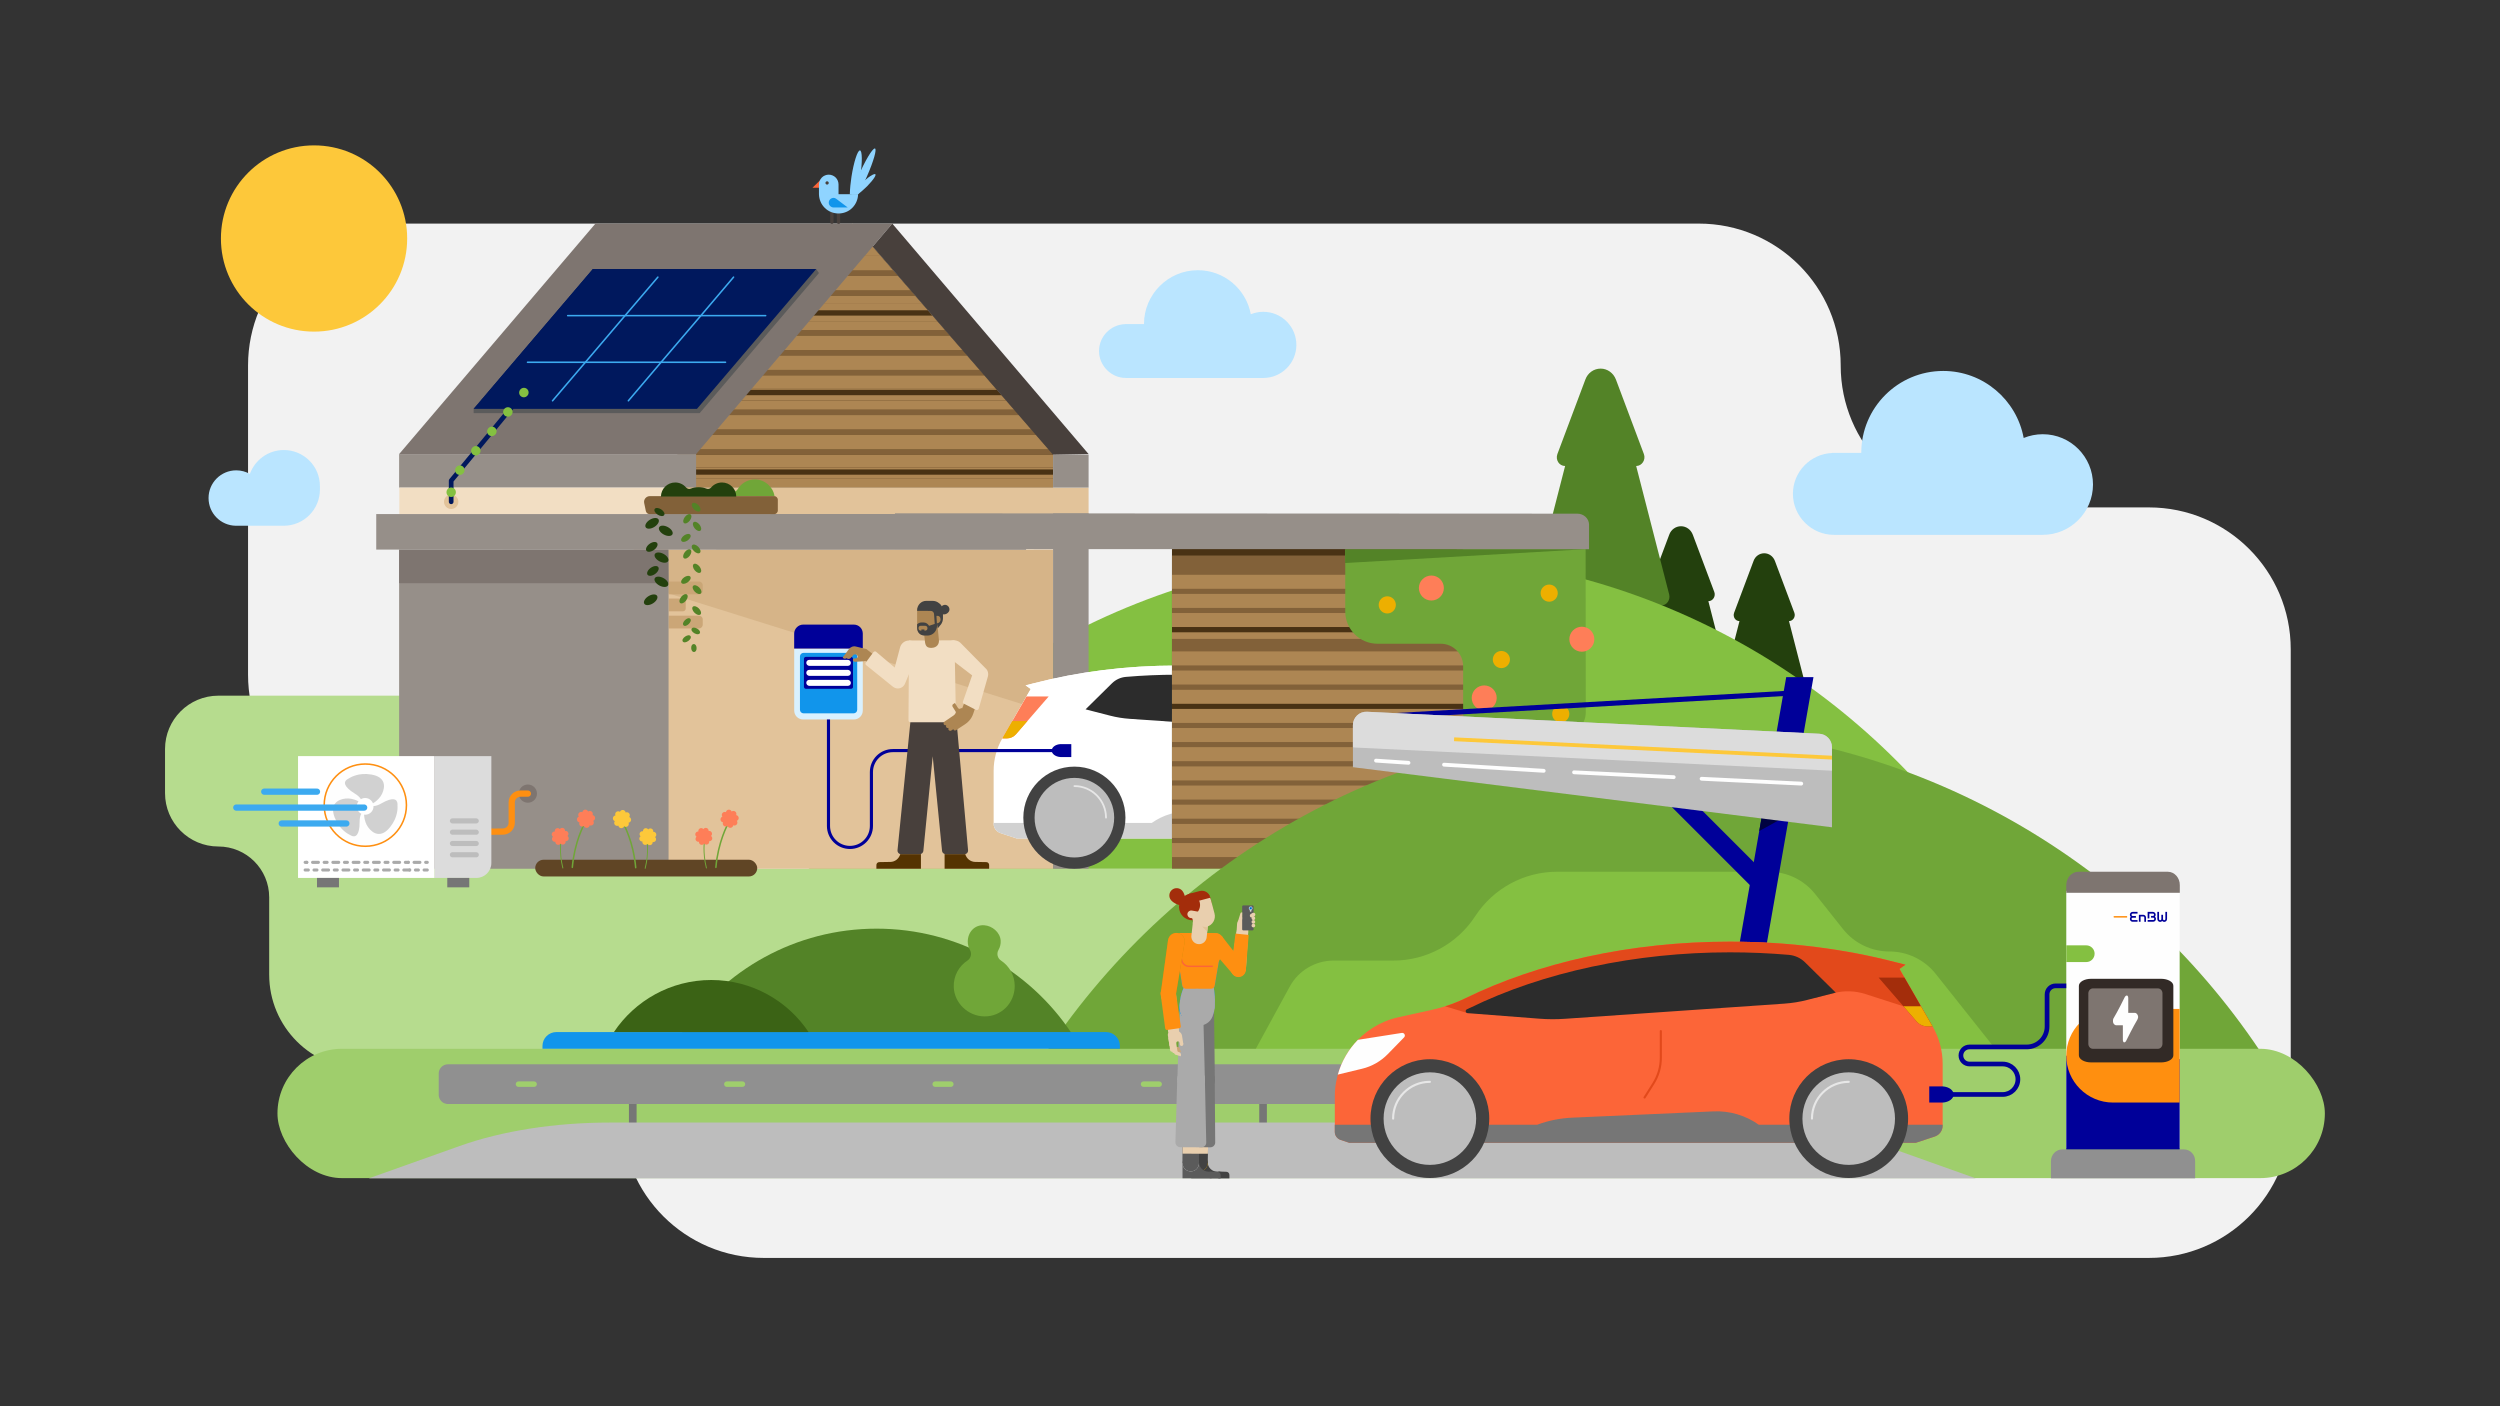 <?xml version="1.0" encoding="UTF-8"?>
<svg xmlns="http://www.w3.org/2000/svg" xmlns:xlink="http://www.w3.org/1999/xlink" viewBox="0 0 1600 900">
  <rect x="0" y="0" width="1600" height="900" fill="#333333" stroke="none"/>
  <defs>
    <style>
      .cls-1, .cls-2, .cls-3, .cls-4, .cls-5, .cls-6, .cls-7, .cls-8, .cls-9, .cls-10, .cls-11, .cls-12 {
        fill: none;
      }

      .cls-13 {
        fill: #a32d0b;
      }

      .cls-14 {
        fill: #538327;
      }

      .cls-15 {
        fill: #909090;
      }

      .cls-16 {
        fill: #fdc83a;
      }

      .cls-17 {
        fill: #f2dec3;
      }

      .cls-18 {
        fill: #f2dec3;
      }

      .cls-19 {
        fill: #bdbdbd;
      }

      .cls-20 {
        fill: #fdc83a;
      }

      .cls-21 {
        fill: #5b5b5b;
      }

      .cls-22 {
        fill: #cba677;
      }

      .cls-23 {
        fill: #e9cfae;
      }

      .cls-24 {
        isolation: isolate;
        opacity: .5;
      }

      .cls-24, .cls-25 {
        fill: #cba677;
      }

      .cls-26 {
        fill: #767676;
      }

      .cls-2, .cls-3, .cls-4, .cls-6, .cls-7, .cls-8, .cls-27, .cls-28, .cls-10, .cls-11, .cls-29, .cls-12, .cls-30 {
        stroke-miterlimit: 10;
      }

      .cls-2, .cls-5 {
        stroke-width: 3px;
      }

      .cls-2, .cls-7 {
        stroke: #009;
      }

      .cls-31 {
        fill: #767676;
      }

      .cls-32 {
        fill: #909090;
      }

      .cls-3 {
        stroke: #3caaf0;
      }

      .cls-3, .cls-4, .cls-5, .cls-6, .cls-8, .cls-9, .cls-27, .cls-28, .cls-10, .cls-11, .cls-12 {
        stroke-linecap: round;
      }

      .cls-33 {
        fill: #fe8f11;
      }

      .cls-34 {
        fill: #fe8f11;
      }

      .cls-35 {
        fill: #2c2c2c;
      }

      .cls-36 {
        fill: #84c041;
      }

      .cls-37 {
        fill: #b6dc8e;
      }

      .cls-4, .cls-7, .cls-8, .cls-10, .cls-11, .cls-12 {
        stroke-width: 2px;
      }

      .cls-4, .cls-8, .cls-10, .cls-11, .cls-12 {
        stroke: #aaa;
      }

      .cls-38 {
        fill: #aaa;
      }

      .cls-39 {
        fill: #84c041;
      }

      .cls-5 {
        stroke: #00185d;
      }

      .cls-5, .cls-9 {
        stroke-linejoin: round;
      }

      .cls-40 {
        fill: #ad8653;
      }

      .cls-6, .cls-27, .cls-28 {
        stroke-width: 4px;
      }

      .cls-6, .cls-29 {
        stroke: #fe8f11;
      }

      .cls-41 {
        fill: #000240;
      }

      .cls-42 {
        fill: #424242;
      }

      .cls-43 {
        fill: #48403c;
      }

      .cls-44 {
        fill: #3caaf0;
      }

      .cls-45 {
        fill: #48403c;
      }

      .cls-46, .cls-30 {
        fill: #e2c39a;
      }

      .cls-47 {
        fill: #3b6315;
      }

      .cls-48 {
        fill: #e2c39a;
      }

      .cls-49 {
        fill: #9fce6c;
      }

      .cls-50 {
        fill: #e7e7e7;
      }

      .cls-51 {
        fill: #ff8f0f;
      }

      .cls-52 {
        fill: #23400d;
      }

      .cls-53 {
        fill: #e7e7e7;
      }

      .cls-54 {
        fill: #538327;
      }

      .cls-8 {
        stroke-dasharray: 1.86 3.71 3.71 3.71 0 0;
      }

      .cls-55 {
        fill: #bae5ff;
      }

      .cls-9 {
        stroke: #84c041;
        stroke-dasharray: .1 16 0 0 0 0;
        stroke-width: 6px;
      }

      .cls-56 {
        fill: #fff;
      }

      .cls-57 {
        fill: #826139;
      }

      .cls-58 {
        fill: #00185d;
      }

      .cls-59 {
        fill: #edaf00;
      }

      .cls-60 {
        fill: #edaf00;
      }

      .cls-61 {
        fill: #0059b9;
      }

      .cls-27 {
        fill: #7e7570;
        stroke: #7e7570;
      }

      .cls-62 {
        fill: #23400d;
      }

      .cls-63 {
        fill: #70a638;
      }

      .cls-64 {
        fill: #70a638;
      }

      .cls-28 {
        fill: #3caaf0;
        stroke: #3caaf0;
      }

      .cls-65 {
        fill: #009;
      }

      .cls-66 {
        fill: #009;
      }

      .cls-67 {
        fill: #604525;
      }

      .cls-68 {
        fill: #7e7570;
      }

      .cls-69 {
        fill: #322a26;
      }

      .cls-70, .cls-29 {
        fill: #fefefe;
      }

      .cls-71 {
        fill: #fefefe;
      }

      .cls-10 {
        stroke-dasharray: 3.71 3.71 1.85 3.71 0 0;
      }

      .cls-72 {
        fill: #1195eb;
      }

      .cls-73 {
        fill: #f2f2f2;
      }

      .cls-74 {
        fill: #553301;
      }

      .cls-75 {
        fill: #424242;
      }

      .cls-76 {
        fill: #fc6538;
      }

      .cls-77 {
        fill: #fc6538;
      }

      .cls-78 {
        fill: #8fd4ff;
      }

      .cls-79 {
        fill: #e2491b;
      }

      .cls-80 {
        fill: #d9f1ff;
      }

      .cls-11 {
        stroke-dasharray: 1.85 3.71 0 0;
      }

      .cls-81 {
        fill: #968f89;
      }

      .cls-82 {
        fill: #fe7e58;
      }

      .cls-83 {
        fill: #fe7e58;
      }

      .cls-84 {
        fill: #493214;
      }

      .cls-85 {
        fill: #e9cfae;
      }

      .cls-86 {
        fill: #dcdcdc;
      }

      .cls-12 {
        stroke-dasharray: 3.71 3.71 0 0;
      }

      .cls-87 {
        fill: #d1d1d1;
      }

      .cls-88 {
        fill: #d1d1d1;
      }

      .cls-30 {
        stroke: #e2c39a;
      }

      .cls-89 {
        fill: #1195eb;
      }

      .cls-90 {
        clip-path: url(#clippath);
      }

      .cls-91 {
        fill: #ca8a04;
      }

      .cls-92 {
        fill: #a32d0b;
      }
    </style>
    <clipPath id="clippath">
      <rect class="cls-1" x="1352.65" y="583.61" width="34.27" height="6.42"/>
    </clipPath>
  </defs>
  <g id="_04_Himmel" data-name="04_Himmel">
    <g id="Shape_01">
      <path class="cls-73" d="M1178.05,233.92h0c0-50.16-40.66-90.82-90.82-90.82H249.57c-50.16,0-90.82,40.66-90.82,90.82v197.94c0,50.16,40.66,90.82,90.82,90.82h57.58c50.16,0,90.82,40.66,90.82,90.82v100.75c0,50.16,40.66,90.82,90.82,90.82h886.46c50.16,0,90.82-40.66,90.82-90.82v-298.69c0-50.16-40.66-90.82-90.82-90.82h-106.39c-50.16,0-90.82-40.66-90.82-90.82Z"/>
    </g>
    <g id="k">
      <path class="cls-55" d="M1307.37,277.9c-4.34,0-8.42.87-12.22,2.4-4.48-24.38-25.85-42.89-51.5-42.89-28.92,0-52.44,23.45-52.44,52.44h-18.57v.07c-13.96.53-25.18,12.02-25.18,26.19s11.76,26.19,26.19,26.19h133.67c17.77,0,32.2-14.43,32.2-32.2s-14.36-32.2-32.13-32.2h0Z"/>
    </g>
    <g id="k-2" data-name="k">
      <path class="cls-55" d="M808.55,199.55c-2.86,0-5.54.57-8.04,1.58-2.94-16.03-17-28.2-33.87-28.2-19.02,0-34.49,15.42-34.49,34.49h-12.21v.04c-9.18.35-16.56,7.91-16.56,17.22s7.73,17.22,17.22,17.22h87.91c11.69,0,21.17-9.49,21.17-21.17s-9.45-21.17-21.13-21.17h0Z"/>
    </g>
    <g id="l">
      <path class="cls-55" d="M204.75,313.22v-2.12c0-12.78-10.35-23.08-23.08-23.08-10.04,0-18.53,6.37-21.76,15.3-2.57-1.46-5.53-2.3-8.71-2.3-9.82,0-17.73,7.96-17.73,17.73s7.78,17.56,17.42,17.73h30.69c12.78,0,23.17-10.35,23.17-23.17,0,0,0-.04,0-.09h0Z"/>
    </g>
    <g id="c">
      <circle class="cls-16" cx="200.99" cy="152.64" r="59.6"/>
    </g>
  </g>
  <g id="_03_Grünffläche" data-name="03_Grünffläche">
    <g>
      <path class="cls-52" d="M1104.04,453.43h1.61c2.71,0,4.61-2.71,3.95-5.42l-16.25-63.26h0c2.86,0,4.83-3.08,3.81-5.86l-13.77-36.68c-1.24-3.29-4.25-5.42-7.54-5.42h0c-3.37,0-6.37,2.12-7.54,5.42l-13.77,36.68c-1.03,2.86.88,5.86,3.81,5.86h0l-16.25,63.26c-.73,2.71,1.24,5.42,3.95,5.42h1.61l-16.99,65.9h90.5l-17.13-65.9h0Z"/>
      <path class="cls-52" d="M1154.62,459.67h1.46c2.45,0,4.18-2.45,3.58-4.9l-14.71-57.27h0c2.58,0,4.37-2.78,3.45-5.3l-12.46-33.21c-1.13-2.98-3.84-4.9-6.83-4.9h0c-3.05,0-5.77,1.92-6.83,4.9l-12.46,33.21c-.93,2.58.8,5.3,3.45,5.3h0l-14.71,57.27c-.66,2.45,1.13,4.9,3.58,4.9h1.46l-15.38,59.65h81.92l-15.51-59.65h0Z"/>
      <path class="cls-54" d="M1061.05,387.51h2.09c3.52,0,6-3.52,5.14-7.04l-21.13-82.23h0c3.71,0,6.28-4,4.95-7.61l-17.89-47.68c-1.62-4.28-5.52-7.04-9.8-7.04h0c-4.38,0-8.28,2.76-9.8,7.04l-17.89,47.68c-1.33,3.71,1.14,7.61,4.95,7.61h0l-21.13,82.23c-.95,3.52,1.62,7.04,5.14,7.04h2.09l-22.08,85.66h117.64l-22.27-85.66h0Z"/>
    </g>
  </g>
  <g id="_02_Grünfläche" data-name="02_Grünfläche">
    <path class="cls-37" d="M1282.41,619.4h-121.1c-7.04,0-12.74,5.7-12.74,12.74v28.95c0,12.74-10.33,23.07-22.97,23.07H232.6c-33.3,0-60.32-27.02-60.32-60.42v-49.46c0-17.96-14.56-32.52-32.52-32.52h0c-18.85,0-34.14-15.28-34.14-34.14v-28.25c0-18.85,15.28-34.14,34.14-34.14h228.66c19.72,0,35.71,15.99,35.71,35.71v50c0,13.81,11.19,25,25,25h861.21s-7.92,0-7.92,0c17.52,0,31.73,14.21,31.73,31.73h-84.68c0,17.52,70.47,31.73,52.95,31.73Z"/>
    <path class="cls-36" d="M1270.6,555.98c-81.16-121.43-219.49-201.42-376.51-201.42s-295.35,79.98-376.51,201.42h753.02Z"/>
  </g>
  <g id="_02_Haus_Dach" data-name="02_Haus_Dach">
    <g>
      <polygon class="cls-48" points="545.71 143.1 420.07 290.61 673.96 290.61 545.71 143.1"/>
      <g>
        <polygon class="cls-84" points="673.96 290.61 673.96 312.09 433.66 312.09 433.66 290.61 552.56 151 673.96 290.61"/>
        <polygon class="cls-1" points="509.1 201.97 596.97 201.97 593.99 198.59 511.99 198.59 509.1 201.97"/>
        <polygon class="cls-1" points="465.74 252.94 641.2 252.94 638.21 249.47 468.73 249.47 465.74 252.94"/>
        <rect class="cls-1" x="433.66" y="300.34" width="240.3" height="3.37"/>
        <polygon class="cls-57" points="519.99 189.25 585.89 189.25 582.91 185.88 522.88 185.88 519.99 189.25"/>
        <polygon class="cls-57" points="530.78 176.53 574.81 176.53 571.83 173.16 533.67 173.16 530.78 176.53"/>
        <polygon class="cls-40" points="541.67 163.81 563.73 163.81 552.56 151 541.67 163.81"/>
        <polygon class="cls-57" points="454.95 265.65 652.28 265.65 649.29 262.19 457.84 262.19 454.95 265.65"/>
        <polygon class="cls-57" points="433.66 290.61 433.66 291.09 673.96 291.09 673.96 290.61 671.45 287.62 436.17 287.62 433.66 290.61"/>
        <polygon class="cls-57" points="444.07 278.37 663.36 278.37 660.37 274.9 446.96 274.9 444.07 278.37"/>
        <polygon class="cls-57" points="498.31 214.78 608.05 214.78 605.07 211.31 501.2 211.31 498.31 214.78"/>
        <polygon class="cls-57" points="476.63 240.22 630.12 240.22 627.23 236.75 479.52 236.75 476.63 240.22"/>
        <polygon class="cls-57" points="487.42 227.5 619.04 227.5 616.15 224.03 490.31 224.03 487.42 227.5"/>
        <polygon class="cls-40" points="533.67 173.16 571.83 173.16 563.73 163.81 541.67 163.81 533.67 173.16"/>
        <polygon class="cls-40" points="522.88 185.88 582.91 185.88 574.81 176.53 530.78 176.53 522.88 185.88"/>
        <polygon class="cls-40" points="516.04 193.97 511.99 198.59 593.99 198.59 589.94 193.97 516.04 193.97"/>
        <polygon class="cls-40" points="516.04 193.97 589.94 193.97 585.89 189.25 519.99 189.25 516.04 193.97"/>
        <polygon class="cls-40" points="505.73 206.01 600.44 206.01 596.97 201.97 509.1 201.97 505.73 206.01"/>
        <polygon class="cls-40" points="605.07 211.31 600.44 206.01 505.73 206.01 501.2 211.31 605.07 211.31"/>
        <polygon class="cls-40" points="490.31 224.03 616.15 224.03 608.05 214.78 498.31 214.78 490.31 224.03"/>
        <polygon class="cls-40" points="479.52 236.75 627.23 236.75 619.04 227.5 487.42 227.5 479.52 236.75"/>
        <polygon class="cls-40" points="469.21 248.89 468.73 249.47 638.21 249.47 637.73 248.89 469.21 248.89"/>
        <polygon class="cls-40" points="469.21 248.89 637.73 248.89 630.12 240.22 476.63 240.22 469.21 248.89"/>
        <polygon class="cls-40" points="462.95 256.21 644.09 256.21 641.2 252.94 465.74 252.94 462.95 256.21"/>
        <polygon class="cls-40" points="649.29 262.19 644.09 256.21 462.95 256.21 457.84 262.19 649.29 262.19"/>
        <polygon class="cls-40" points="446.96 274.9 660.37 274.9 652.28 265.65 454.95 265.65 446.96 274.9"/>
        <polygon class="cls-40" points="436.17 287.62 671.45 287.62 663.36 278.37 444.07 278.37 436.17 287.62"/>
        <rect class="cls-40" x="433.66" y="299.09" width="240.3" height="1.35"/>
        <rect class="cls-40" x="433.66" y="291.09" width="240.3" height="8"/>
        <rect class="cls-40" x="433.66" y="303.81" width="240.3" height="2.6"/>
        <rect class="cls-40" x="433.66" y="306.41" width="240.3" height="5.68"/>
      </g>
      <polygon class="cls-68" points="255.44 290.61 381.08 143.1 571.05 143.1 445.51 290.61 255.44 290.61"/>
      <rect class="cls-81" x="255.44" y="290.61" width="190.07" height="21.49"/>
    </g>
    <polygon class="cls-45" points="571.05 143.1 696.7 290.61 673.96 291.09 558.52 157.83 571.05 143.1"/>
    <g>
      <path class="cls-43" d="M532.42,143.28h0c-.1,0-.29,0-.39-.1s-.29-.1-.39-.19-.19-.19-.19-.39c0-.1-.1-.29-.1-.39v-12.53c0-.29.1-.58.29-.77.19-.19.48-.29.77-.29s.58.1.77.29c.19.19.29.48.29.77v12.53c0,.29-.1.58-.29.77-.19.19-.48.29-.77.29h0Z"/>
      <path class="cls-43" d="M536.66,143.28h0c-.1,0-.29,0-.39-.1s-.29-.1-.39-.19c-.1-.1-.19-.19-.19-.39,0-.1-.1-.29-.1-.39v-6.36c0-.29.1-.58.29-.77.19-.19.48-.29.77-.29s.58.1.77.29c.19.19.29.48.29.77v6.46c0,.29-.1.58-.29.77-.19.1-.48.19-.77.19h0Z"/>
      <path class="cls-77" d="M519.99,120.16h4.14l1.73-5.78-5.88,5.78h0Z"/>
      <path class="cls-78" d="M524.13,118.04v6.36c.1,3.28,1.45,6.46,3.76,8.67,2.31,2.31,5.49,3.56,8.77,3.56s6.46-1.25,8.77-3.56c2.31-2.31,3.66-5.4,3.76-8.77h-12.53v-6.26c0-1.64-.67-3.28-1.83-4.43-1.16-1.16-2.79-1.83-4.43-1.83s-3.28.67-4.43,1.83c-1.16,1.25-1.83,2.79-1.83,4.43h0Z"/>
      <path class="cls-43" d="M530.4,117.08c0-.58-.48-1.06-1.06-1.06s-1.06.48-1.06,1.06.48,1.06,1.06,1.06,1.06-.48,1.06-1.06Z"/>
      <path class="cls-72" d="M535.12,127.19l7.42,5.59h-9.15c-.77,0-1.54-.39-2.12-.96-.58-.58-.87-1.35-.87-2.12s.29-1.54.87-2.12c.58-.58,1.25-.87,2.12-.96.67,0,1.25.19,1.73.58h0Z"/>
      <path class="cls-78" d="M543.88,124.4h4.14c1.06-3.66,1.93-7.42,2.51-11.27,1.45-9.25,1.35-16.86-.19-16.86s-3.95,7.52-5.4,16.86c-.58,3.76-.96,7.52-1.06,11.27h0Z"/>
      <path class="cls-78" d="M544.94,124.4h4.14c2.12-3.85,4.14-7.71,5.88-11.75,4.24-9.73,6.46-17.63,4.91-17.63s-6.26,7.9-10.5,17.63c-4.43,10.21-1.83,2.89-4.43,11.75h0Z"/>
      <path class="cls-78" d="M544.94,124.4h4.14c2.02-1.64,4.05-3.37,5.88-5.2,4.24-4.34,6.46-7.8,4.91-7.8s-6.26,3.47-10.5,7.8c-4.43,4.53-1.83,1.25-4.43,5.2h0Z"/>
    </g>
  </g>
  <g id="_02_Haus_1OG" data-name="02_Haus_1OG">
    <polygon class="cls-18" points="255.57 329.39 255.57 312.05 429.9 312.05 429.9 329.39 255.57 329.39"/>
    <rect class="cls-48" x="429.01" y="312.05" width="267.69" height="17.33"/>
    <circle class="cls-30" cx="288.75" cy="321.15" r="4.1"/>
  </g>
  <g id="_02_Haus_Dach_Energie" data-name="02_Haus_Dach_Energie">
    <g>
      <polygon class="cls-58" points="303.11 261.69 379.44 172.16 522.37 172.16 446.04 261.69 303.11 261.69"/>
      <polygon class="cls-21" points="303.11 264.39 303.11 261.69 381.2 174.77 522.37 172.16 524.13 174.77 447.81 264.39 303.11 264.39"/>
      <polygon class="cls-58" points="303.11 261.69 379.44 172.16 522.37 172.16 446.04 261.69 303.11 261.69"/>
      <polyline class="cls-3" points="402.16 256.49 423.08 231.85 448.55 202.01 469.47 177.37"/>
      <polyline class="cls-3" points="353.63 256.49 374.64 231.85 400.02 202.01 421.03 177.37"/>
      <line class="cls-3" x1="337.61" y1="231.85" x2="464.33" y2="231.85"/>
      <line class="cls-3" x1="363.34" y1="202.01" x2="490.01" y2="202.01"/>
    </g>
  </g>
  <g id="_02_Haus_EG" data-name="02_Haus_EG">
    <rect class="cls-48" x="405.48" y="351.74" width="268.48" height="204.26"/>
    <g>
      <path class="cls-48" d="M418.73,372.17h9.15v8.19h-9.15c-.96,0-1.73-.77-1.73-1.73v-4.72c0-.96.77-1.73,1.73-1.73h0Z"/>
      <path class="cls-48" d="M418.73,394.04h9.15v8.19h-9.15c-.96,0-1.73-.77-1.73-1.73v-4.72c0-.96.77-1.73,1.73-1.73h0Z"/>
      <path class="cls-25" d="M437.13,391.24h-9.15v-8.19h9.15c.96,0,1.73.77,1.73,1.73v4.72c0,.96-.77,1.73-1.73,1.73h0Z"/>
      <path class="cls-48" d="M408.52,383.05h19.37v8.19h-19.37c-1.35,0-2.41-1.06-2.41-2.41v-3.28c0-1.35,1.06-2.51,2.41-2.51Z"/>
      <path class="cls-25" d="M447.34,380.36h-19.37v-8.19h19.37c1.35,0,2.41,1.06,2.41,2.41v3.28c0,1.45-1.06,2.51-2.41,2.51Z"/>
      <path class="cls-25" d="M447.34,402.23h-19.37v-8.19h19.37c1.35,0,2.41,1.06,2.41,2.41v3.28c0,1.35-1.06,2.51-2.41,2.51Z"/>
    </g>
    <polygon class="cls-24" points="405.7 372.84 673.96 456.84 673.96 351.74 405.7 351.74 405.7 372.84"/>
    <rect class="cls-81" x="673.96" y="328.58" width="22.74" height="227.43"/>
    <rect class="cls-81" x="673.96" y="290.95" width="22.74" height="21.1"/>
    <rect class="cls-81" x="255.44" y="351.74" width="172.44" height="204.26"/>
    <polygon class="cls-68" points="255.44 351.74 255.44 373.23 427.88 373.23 427.66 351.74 255.44 351.74"/>
    <polygon class="cls-81" points="646.34 328.97 240.79 329 240.79 351.74 656.7 351.87 656.7 328.98 646.34 328.97"/>
    <g>
      <polyline class="cls-5" points="288.75 321.15 288.75 307.62 327.12 261.12"/>
      <polyline class="cls-9" points="335.31 251.2 288.75 307.62 288.75 319.81"/>
    </g>
  </g>
  <g id="_02_Auto" data-name="02_Auto">
    <g id="j">
      <g id="E-Auto_01">
        <path id="Farbe_Chassis" class="cls-56" d="M935.42,467.55l-18.67-4.14c-6.27-1.39-12.38-3.47-18.16-6.29-39.85-19.49-90.47-31.16-145.58-31.16-32.37,0-63.2,4.03-91.2,11.3h0c-1.82.45-3.64.9-5.44,1.37l3.31,2.34-18.2,31.61c-3.64,6.3-5.55,13.44-5.55,20.71v33.89c0,2.71,1.74,5.12,4.31,5.97l10.46,3.47h311.72l4.81-1.59c1.9-.63,3.19-2.41,3.19-4.42v-19.46c0-20.95-14.55-39.08-35.01-43.62Z"/>
        <g>
          <path class="cls-88" d="M859.03,526.68c-6.13-2.27-12.59-3.58-19.14-3.87l-77.88-3.47c-8.91-.4-17.66,2.21-24.9,7.34h-101.18v.52c0,2.71,1.74,5.12,4.31,5.97l10.46,3.47h311.72l4.81-1.59c1.9-.63,3.19-2.41,3.19-4.42v-3.94h-111.4Z"/>
          <path class="cls-56" d="M898.6,457.12c-39.85-19.49-90.47-31.16-145.58-31.16-32.37,0-63.2,4.03-91.2,11.3h0c-1.82.45-3.64.9-5.44,1.37l3.31,2.34-11.12,19.32.49,3.95,29.5-9.48c5.52-1.78,11.43-1.96,17.06-.53l10.33,2.62,191.44,8.45,12.33-3.77c-3.81-1.19-7.52-2.66-11.11-4.41Z"/>
          <g id="Rad2">
            <circle class="cls-42" cx="687.61" cy="523.32" r="32.68"/>
            <circle class="cls-19" cx="687.61" cy="523.32" r="25.47"/>
            <path class="cls-50" d="M707.84,523.9c-.32,0-.58-.26-.58-.58,0-10.83-8.81-19.65-19.65-19.65-.32,0-.58-.26-.58-.58s.26-.58.58-.58c11.48,0,20.81,9.34,20.81,20.81,0,.32-.26.58-.58.58Z"/>
          </g>
          <g id="Rad1">
            <circle class="cls-42" cx="918.1" cy="523.32" r="32.68"/>
            <circle class="cls-19" cx="918.1" cy="523.32" r="25.47"/>
            <path class="cls-50" d="M938.33,523.9c-.32,0-.58-.26-.58-.58,0-10.83-8.81-19.65-19.65-19.65-.32,0-.58-.26-.58-.58s.26-.58.58-.58c11.48,0,20.81,9.34,20.81,20.81,0,.32-.26.58-.58.58Z"/>
          </g>
          <path class="cls-35" d="M896.02,462.38c-40.29-19.71-91.08-30.56-143-30.56-10.95,0-21.79.47-32.47,1.39-3.34.29-6.47,1.73-8.86,4.08l-16.93,16.69,15.7,4.04c4.11,1.06,8.3,1.74,12.54,2.03l120.8,8.35c4.7.33,9.42.31,14.12-.06l39.47-3.05c1.14-.09,1.4-1.62.37-2.1-.58-.27-1.15-.54-1.72-.82Z"/>
          <path class="cls-70" d="M957.72,479.97l-24.17-3.8c-1.38-.22-2.24,1.45-1.27,2.45l8.98,9.22c3.86,3.96,8.75,6.75,14.12,8.04l13.37,3.23c-2.04-7.26-5.87-13.83-11.04-19.14Z"/>
          <path class="cls-83" d="M656.95,445.72l-15.47,26.87h2.81c2.3,0,4.48-1,5.98-2.73l20.89-24.13h-14.22Z"/>
          <path class="cls-59" d="M647.87,461.49l-6.39,11.1h2.81c2.3,0,4.48-1,5.98-2.73l7.24-8.36h-9.64Z"/>
        </g>
      </g>
    </g>
  </g>
  <g id="_02_Garage" data-name="02_Garage">
    <g>
      <rect class="cls-84" x="750.06" y="338.38" width="256.44" height="152.04"/>
      <rect class="cls-57" x="750.06" y="490.51" width="256.44" height="65.42"/>
      <g>
        <rect class="cls-57" x="750.06" y="355.53" width="260.01" height="41.33"/>
        <rect class="cls-57" x="750.06" y="505.26" width="260.01" height="41.24"/>
        <rect class="cls-57" x="750.06" y="456.89" width="260.01" height="41.33"/>
        <rect class="cls-57" x="750.06" y="408.52" width="260.01" height="41.33"/>
        <rect class="cls-40" x="750.06" y="367.86" width="260.01" height="8.96"/>
        <rect class="cls-40" x="750.06" y="380.1" width="260.01" height="8.96"/>
        <rect class="cls-40" x="750.06" y="392.33" width="260.01" height="8.96"/>
        <rect class="cls-40" x="750.06" y="404.67" width="260.01" height="4.24"/>
        <rect class="cls-40" x="750.06" y="416.9" width="260.01" height="8.96"/>
        <rect class="cls-40" x="750.06" y="429.14" width="260.01" height="8.96"/>
        <rect class="cls-40" x="750.06" y="441.47" width="260.01" height="8.96"/>
        <rect class="cls-40" x="750.06" y="453.71" width="260.01" height="8.96"/>
        <rect class="cls-40" x="750.06" y="465.94" width="260.01" height="8.96"/>
        <rect class="cls-40" x="750.06" y="478.18" width="260.01" height="8.96"/>
        <rect class="cls-40" x="750.06" y="490.51" width="260.01" height="8.96"/>
        <rect class="cls-40" x="750.06" y="502.75" width="260.01" height="8.96"/>
        <rect class="cls-40" x="750.06" y="514.99" width="260.01" height="8.96"/>
        <rect class="cls-40" x="750.06" y="527.32" width="260.01" height="8.96"/>
        <rect class="cls-40" x="750.06" y="539.56" width="260.01" height="8.96"/>
      </g>
      <g>
        <path class="cls-63" d="M1014.79,351.67v-.19h-78.39v.19h-75.44v39.7c0,11.37,9.25,20.62,20.62,20.62h40.47c7.9,0,14.36,6.36,14.36,14.36v29.48c0,7.9,6.46,14.36,14.36,14.36h49.77c7.9,0,14.36-6.36,14.36-14.36l-.1-104.15h0Z"/>
        <circle class="cls-60" cx="887.85" cy="387.13" r="5.49"/>
        <circle class="cls-60" cx="960.88" cy="422.11" r="5.49"/>
        <circle class="cls-82" cx="949.9" cy="446.67" r="8"/>
        <circle class="cls-82" cx="916.08" cy="376.34" r="8"/>
        <circle class="cls-82" cx="1012.38" cy="409.1" r="8"/>
        <circle class="cls-60" cx="991.48" cy="379.61" r="5.49"/>
        <circle class="cls-60" cx="998.89" cy="456.89" r="5.49"/>
        <polygon class="cls-14" points="1014.79 351.48 1014.79 351.48 936.31 351.48 936.31 351.58 860.87 351.58 860.87 360.34 1014.79 351.48"/>
      </g>
      <path class="cls-81" d="M1009.49,328.74l-436.72-.22v22.89l444.22.07v-15.9c-.1-3.76-3.45-6.84-7.5-6.84Z"/>
    </g>
  </g>
  <g id="_02_Haus_EG_Energie" data-name="02_Haus_EG_Energie">
    <g>
      <g>
        <path class="cls-80" d="M508.28,415.18h43.91v39.53c0,3.23-2.54,5.76-5.76,5.76h-32.38c-3.23,0-5.76-2.54-5.76-5.76v-39.53h0Z"/>
        <path class="cls-72" d="M514.27,417.83h32.04c1.27,0,2.3,1.04,2.3,2.3v34.11c0,1.27-1.04,2.3-2.3,2.3h-32.04c-1.27,0-2.3-1.04-2.3-2.3v-34.11c0-1.27,1.04-2.3,2.3-2.3Z"/>
        <path class="cls-66" d="M514.04,399.74h32.38c3.23,0,5.76,2.54,5.76,5.76v9.56h-43.91v-9.56c0-3.11,2.65-5.76,5.76-5.76Z"/>
      </g>
      <rect class="cls-65" x="514.52" y="420.41" width="31.41" height="20.42" rx="1.21" ry="1.21"/>
      <rect class="cls-70" x="516.03" y="422.32" width="28.52" height="3.82" rx="1.86" ry="1.86"/>
      <rect class="cls-70" x="516.03" y="428.72" width="28.52" height="3.82" rx="1.86" ry="1.86"/>
      <rect class="cls-70" x="516.03" y="435.12" width="28.52" height="3.82" rx="1.86" ry="1.86"/>
      <path class="cls-7" d="M530.23,460.47v68.15c0,7.59,6.15,13.74,13.74,13.74h0c7.59,0,13.74-6.15,13.74-13.74v-34.5c0-7.59,6.15-13.74,13.74-13.74h107.26"/>
    </g>
    <path class="cls-66" d="M685.63,480.47h0v-4.24h-6.94c-3.18.19-5.59,2.02-5.59,4.14s2.41,3.95,5.59,4.14h6.94v-4.05q0,.1,0,0Z"/>
  </g>
  <g id="_02_Haus_Beet" data-name="02_Haus_Beet">
    <circle class="cls-27" cx="337.84" cy="507.91" r="3.83"/>
    <g>
      <g>
        <path class="cls-64" d="M495.7,317.53c-.98-6.03-6.25-10.7-12.58-10.7-4.67,0-8.74,2.49-11,6.25-.83,1.36-2.34,2.11-3.92,1.96-.38,0-.75-.08-1.13-.08-2.71,0-5.27.9-7.23,2.49l35.87.08h0Z"/>
        <path class="cls-57" d="M415.82,329.06h79.65c1.28,0,2.34-1.05,2.34-2.34v-6.86c0-1.28-1.05-2.34-2.34-2.34h-79.57c-2.34,0-4.14,2.19-3.62,4.45l1.05,5.05c.23,1.21,1.28,2.03,2.49,2.03h0Z"/>
        <g>
          <ellipse class="cls-14" cx="437.48" cy="383.18" rx="3.47" ry="1.96" transform="translate(-134.2 489.95) rotate(-51.79)"/>
          <ellipse class="cls-14" cx="439.61" cy="398.11" rx="3.01" ry="1.73" transform="translate(-153.1 419.08) rotate(-44.19)"/>
          <ellipse class="cls-14" cx="439.45" cy="408.86" rx="3.01" ry="1.73" transform="translate(-154.84 324.63) rotate(-34.87)"/>
          <ellipse class="cls-14" cx="445.27" cy="403.79" rx="1.73" ry="3.01" transform="translate(-124.66 594.79) rotate(-60.73)"/>
          <ellipse class="cls-14" cx="444.09" cy="414.74" rx="1.73" ry="2.56" transform="translate(-19.04 21.38) rotate(-2.7)"/>
          <ellipse class="cls-14" cx="445.87" cy="390.77" rx="1.96" ry="3.47" transform="translate(-145.73 429.73) rotate(-45)"/>
          <ellipse class="cls-14" cx="438.98" cy="371.12" rx="3.47" ry="1.96" transform="translate(-133.36 317.58) rotate(-34.87)"/>
          <ellipse class="cls-14" cx="446.1" cy="377.35" rx="1.96" ry="3.47" transform="translate(-136.16 425.97) rotate(-45)"/>
          <ellipse class="cls-14" cx="439.84" cy="354.53" rx="3.47" ry="1.96" transform="translate(-109.07 488.13) rotate(-52.55)"/>
          <ellipse class="cls-14" cx="446.11" cy="363.72" rx="1.96" ry="3.47" transform="translate(-129.47 360.91) rotate(-38.91)"/>
          <ellipse class="cls-14" cx="445.51" cy="351.33" rx="1.96" ry="3.47" transform="translate(-117.94 417.92) rotate(-45)"/>
          <ellipse class="cls-14" cx="438.98" cy="344.29" rx="3.47" ry="1.96" transform="translate(-118.02 312.77) rotate(-34.87)"/>
          <ellipse class="cls-14" cx="439.89" cy="332.02" rx="3.47" ry="1.96" transform="translate(-91.18 479.35) rotate(-52.55)"/>
          <ellipse class="cls-14" cx="446.1" cy="336.89" rx="1.96" ry="3.47" transform="translate(-112.62 354.95) rotate(-38.91)"/>
          <ellipse class="cls-14" cx="445.53" cy="324.61" rx="1.96" ry="3.47" transform="translate(-99.04 410.11) rotate(-45)"/>
        </g>
        <path class="cls-62" d="M471.21,317.83c0-4.97-4.07-9.04-9.12-9.04-2.79,0-5.27,1.21-6.93,3.16-.75.9-2.03,1.21-3.09.75-1.51-.6-3.16-.9-4.97-.9s-3.47.3-4.97.9c-1.13.45-2.34.08-3.09-.75-1.66-1.96-4.14-3.16-6.93-3.16-5.05,0-9.04,4.07-9.12,9.04h48.23Z"/>
      </g>
      <g>
        <ellipse class="cls-62" cx="423.3" cy="372.34" rx="2.71" ry="4.82" transform="translate(-105.22 568.53) rotate(-61.7)"/>
        <ellipse class="cls-62" cx="426.1" cy="339.71" rx="2.71" ry="4.82" transform="translate(-75.01 553.83) rotate(-61.7)"/>
        <ellipse class="cls-62" cx="417.86" cy="365.37" rx="4.22" ry="2.41" transform="translate(-134.33 308.95) rotate(-35.33)"/>
        <ellipse class="cls-62" cx="417.14" cy="350.01" rx="4.22" ry="2.41" transform="translate(-125.95 310.42) rotate(-35.83)"/>
        <ellipse class="cls-62" cx="422.04" cy="327.7" rx="2.03" ry="3.62" transform="translate(-81.38 506.78) rotate(-57.41)"/>
        <ellipse class="cls-62" cx="416.44" cy="383.84" rx="4.82" ry="2.71" transform="translate(-139.57 276.11) rotate(-31.7)"/>
        <ellipse class="cls-62" cx="417.35" cy="334.92" rx="4.82" ry="2.71" transform="translate(-113.73 269.29) rotate(-31.7)"/>
        <ellipse class="cls-62" cx="423.36" cy="356.88" rx="2.71" ry="4.82" transform="translate(-89.24 566.26) rotate(-62.35)"/>
      </g>
    </g>
    <g>
      <rect class="cls-67" x="342.54" y="550.22" width="142.09" height="10.72" rx="5.36" ry="5.36"/>
      <g>
        <path class="cls-63" d="M360.35,555.79c.13-.06.2-.21.17-.36-2.51-9.91-1.17-17.79-1.16-17.87.03-.17-.08-.33-.25-.36-.17-.03-.33.08-.36.25-.01.08-1.38,8.08,1.17,18.13.04.17.21.27.38.23.02,0,.04-.01.06-.02Z"/>
        <path class="cls-83" d="M355.43,538.72c-.06.81.41,1.6,1.22,1.88s1.67-.03,2.13-.7c.53.62,1.43.84,2.2.47s1.17-1.2,1.01-2c.81.06,1.6-.41,1.88-1.22.28-.8-.03-1.67-.7-2.13.62-.53.84-1.43.47-2.2s-1.2-1.17-2-1.01c.06-.81-.41-1.6-1.22-1.88-.8-.28-1.67.03-2.13.7-.53-.62-1.43-.84-2.2-.47s-1.17,1.2-1.01,2c-.81-.06-1.6.41-1.88,1.22-.28.8.03,1.67.7,2.13-.62.53-.84,1.43-.47,2.2.37.77,1.2,1.17,2,1.01Z"/>
      </g>
      <g>
        <path class="cls-63" d="M366.33,555.59c.23-.03.42-.21.44-.45,1.38-16.17,7.49-27.29,7.55-27.4.13-.24.05-.54-.19-.67-.24-.13-.54-.05-.67.19-.06.11-6.28,11.4-7.67,27.8-.02.27.18.51.45.54.03,0,.07,0,.1,0Z"/>
        <path class="cls-83" d="M370.85,526.32c-.34.77-.14,1.7.55,2.25.69.55,1.64.54,2.32.04.31.79,1.11,1.3,1.99,1.2.88-.1,1.55-.78,1.67-1.62.77.34,1.7.14,2.25-.55.55-.69.54-1.64.04-2.32.79-.31,1.3-1.11,1.2-1.99-.1-.88-.78-1.55-1.62-1.67.34-.77.14-1.7-.55-2.25-.69-.55-1.64-.54-2.32-.04-.31-.79-1.11-1.3-1.99-1.2-.88.1-1.55.78-1.67,1.62-.77-.34-1.7-.14-2.25.55-.55.69-.54,1.64-.04,2.32-.79.31-1.3,1.11-1.2,1.99.1.88.78,1.55,1.62,1.67Z"/>
      </g>
      <g>
        <path class="cls-63" d="M412.78,556c-.13-.06-.2-.21-.17-.36,2.51-9.91,1.17-17.79,1.16-17.87-.03-.17.08-.33.25-.36.17-.03.33.08.36.25.01.08,1.38,8.08-1.17,18.13-.04.17-.21.27-.38.23-.02,0-.04-.01-.06-.02Z"/>
        <path class="cls-20" d="M419.71,537.91c.37-.77.15-1.67-.47-2.2.67-.46.98-1.32.7-2.13s-1.07-1.28-1.88-1.22c.15-.8-.24-1.64-1.01-2-.77-.37-1.67-.15-2.2.47-.46-.67-1.32-.98-2.13-.7-.8.28-1.28,1.07-1.22,1.88-.8-.15-1.64.24-2,1.01-.37.77-.15,1.67.47,2.2-.67.46-.98,1.32-.7,2.13.28.8,1.07,1.28,1.88,1.22-.15.8.24,1.64,1.01,2,.77.37,1.67.15,2.2-.47.46.67,1.32.98,2.13.7s1.28-1.07,1.22-1.88c.8.15,1.64-.24,2-1.01Z"/>
      </g>
      <g>
        <path class="cls-63" d="M406.8,555.79c-.23-.03-.42-.21-.44-.45-1.38-16.17-7.49-27.29-7.55-27.4-.13-.24-.05-.54.19-.67.24-.13.54-.05.67.19.06.11,6.28,11.4,7.67,27.8.02.27-.18.51-.45.54-.03,0-.07,0-.1,0Z"/>
        <path class="cls-20" d="M403.9,524.86c.1-.88-.42-1.68-1.2-1.99.5-.68.51-1.63-.04-2.32s-1.48-.89-2.25-.55c-.12-.83-.79-1.52-1.67-1.62-.88-.1-1.68.42-1.99,1.2-.68-.5-1.63-.51-2.32.04-.69.55-.89,1.48-.55,2.25-.83.12-1.52.79-1.62,1.67-.1.88.42,1.68,1.2,1.99-.5.68-.51,1.63.04,2.32.55.69,1.48.89,2.25.55.12.83.79,1.52,1.67,1.62.88.1,1.68-.42,1.99-1.2.68.5,1.63.51,2.32-.04.69-.55.89-1.48.55-2.25.83-.12,1.52-.79,1.62-1.67Z"/>
      </g>
      <g>
        <path class="cls-63" d="M452.23,555.79c.13-.06.2-.21.17-.36-2.51-9.91-1.17-17.79-1.16-17.87.03-.17-.08-.33-.25-.36-.17-.03-.33.08-.36.25-.01.08-1.38,8.08,1.17,18.13.04.17.21.27.38.23.02,0,.04-.01.06-.02Z"/>
        <path class="cls-83" d="M447.31,538.72c-.06.81.41,1.6,1.22,1.88s1.67-.03,2.13-.7c.53.62,1.43.84,2.2.47.77-.37,1.17-1.2,1.01-2,.81.06,1.6-.41,1.88-1.22.28-.8-.03-1.67-.7-2.13.62-.53.84-1.43.47-2.2-.37-.77-1.2-1.17-2-1.01.06-.81-.41-1.6-1.22-1.88-.8-.28-1.67.03-2.13.7-.53-.62-1.43-.84-2.2-.47-.77.37-1.17,1.2-1.01,2-.81-.06-1.6.41-1.88,1.22s.03,1.67.7,2.13c-.62.53-.84,1.43-.47,2.2s1.2,1.17,2,1.01Z"/>
      </g>
      <g>
        <path class="cls-63" d="M458.22,555.59c.23-.03.42-.21.44-.45,1.38-16.17,7.49-27.29,7.55-27.4.13-.24.05-.54-.19-.67-.24-.13-.54-.05-.67.19-.06.11-6.28,11.4-7.67,27.8-.02.27.18.51.45.54.03,0,.07,0,.1,0Z"/>
        <path class="cls-83" d="M462.74,526.32c-.34.77-.14,1.7.55,2.25.69.55,1.64.54,2.32.04.31.79,1.11,1.3,1.99,1.2.88-.1,1.55-.78,1.67-1.62.77.34,1.7.14,2.25-.55.55-.69.54-1.64.04-2.32.79-.31,1.3-1.11,1.2-1.99-.1-.88-.78-1.55-1.62-1.67.34-.77.14-1.7-.55-2.25-.69-.55-1.64-.54-2.32-.04-.31-.79-1.11-1.3-1.99-1.2-.88.1-1.55.78-1.67,1.62-.77-.34-1.7-.14-2.25.55-.55.69-.54,1.64-.04,2.32-.79.31-1.3,1.11-1.2,1.99s.78,1.55,1.62,1.67Z"/>
      </g>
    </g>
    <path class="cls-6" d="M305.44,532.37l16.49-.17c3.08-.03,5.57-2.54,5.57-5.62v-13.05c0-3.11,2.52-5.62,5.62-5.62h4.72"/>
    <g>
      <path class="cls-86" d="M278.01,483.91v77.96h26.89c5.29,0,9.57-4.28,9.57-9.57v-68.39h-36.46Z"/>
      <rect class="cls-56" x="190.74" y="483.91" width="87.27" height="77.96"/>
      <rect class="cls-26" x="202.87" y="561.87" width="14.07" height="6.03"/>
      <rect class="cls-26" x="286.26" y="561.87" width="14.07" height="6.03"/>
      <g>
        <rect class="cls-19" x="287.9" y="523.73" width="18.56" height="3.29" rx="1.65" ry="1.65"/>
        <rect class="cls-19" x="287.9" y="530.96" width="18.56" height="3.29" rx="1.65" ry="1.65"/>
        <rect class="cls-19" x="287.9" y="538.18" width="18.56" height="3.29" rx="1.65" ry="1.65"/>
        <path class="cls-19" d="M304.82,545.41h-15.27c-.91,0-1.65.74-1.65,1.65s.74,1.65,1.65,1.65h15.27c.91,0,1.65-.74,1.65-1.65,0-.91-.74-1.65-1.65-1.65Z"/>
      </g>
      <circle class="cls-29" cx="233.8" cy="515.29" r="26.32"/>
      <g>
        <line class="cls-4" x1="273.44" y1="551.9" x2="272.44" y2="551.9"/>
        <line class="cls-12" x1="268.73" y1="551.9" x2="261.3" y2="551.9"/>
        <line class="cls-8" x1="261.3" y1="551.9" x2="196.31" y2="551.9"/>
        <line class="cls-4" x1="196.31" y1="551.9" x2="195.31" y2="551.9"/>
      </g>
      <g>
        <line class="cls-4" x1="273.44" y1="556.8" x2="271.44" y2="556.8"/>
        <line class="cls-11" x1="267.74" y1="556.8" x2="262.18" y2="556.8"/>
        <line class="cls-10" x1="262.18" y1="556.8" x2="197.31" y2="556.8"/>
        <line class="cls-4" x1="197.31" y1="556.8" x2="195.31" y2="556.8"/>
      </g>
      <g>
        <path class="cls-88" d="M214.23,523.27c3.02,7.6,8.14,10.37,10.67,11.6,2.59,1.25,5.24-.22,5.26-8.66.01-4.29,1.01-6.04,2.71-6.79.03-.01.06-.03.08-.04,0,0,0,.02,0,.03,0,.16-.35,5.87,2.63,10,2.98,4.13,8.33,7.21,14.09-.06,5.08-6.41,4.91-12.23,4.71-15.04-.21-2.87-2.81-4.43-10.13-.23-3.72,2.13-5.74,2.14-7.24,1.05.46-.23,5.37-2.63,7.5-7.07,2.2-4.59,2.35-10.76-6.79-12.35-8.06-1.39-13.09,1.53-15.46,3.05-2.42,1.55-2.54,4.58,4.64,9.01,3.65,2.25,4.63,4.02,4.38,5.86,0,.06-.01.13-.01.19-.03-.01-.05-.03-.08-.04-.14-.07-4.91-3.24-9.97-2.72-5.07.52-10.41,3.62-6.99,12.23ZM233.6,516.85c-.11-.43-.3-.87-.55-1.28.42.13.88.2,1.35.21-.3.3-.58.67-.81,1.07Z"/>
        <circle class="cls-56" cx="233.7" cy="516.07" r="5.36"/>
      </g>
    </g>
    <line class="cls-28" x1="233.06" y1="516.85" x2="151.22" y2="516.85"/>
    <line class="cls-28" x1="221.66" y1="527.03" x2="180.32" y2="527.03"/>
    <line class="cls-28" x1="202.87" y1="506.67" x2="169.11" y2="506.67"/>
  </g>
  <g id="_01_EMob_Grünfläche" data-name="01_EMob_Grünfläche">
    <path class="cls-63" d="M1446.47,672.73c-83.69-125.22-226.34-207.7-388.26-207.7s-304.57,82.48-388.26,207.7h776.52Z"/>
    <path class="cls-36" d="M803.49,671.66h473.79s-38.45-48.4-38.45-48.4c-7.18-9.04-18.09-14.31-29.64-14.31h0c-11.54,0-22.46-5.27-29.64-14.31l-17.81-22.42c-7.18-9.04-18.09-14.31-29.64-14.31h-135.55c-21.15,0-40.87,10.7-52.4,28.43h0c-11.53,17.73-31.24,28.43-52.4,28.43h-38.27c-11.68,0-22.44,6.38-28.03,16.64l-21.96,40.23Z"/>
    <rect class="cls-49" x="177.58" y="671.23" width="1310.33" height="82.78" rx="41.39" ry="41.39" transform="translate(1665.49 1425.23) rotate(-180)"/>
    <path class="cls-54" d="M685.63,660.99c-26.86-40.19-72.63-66.65-124.6-66.65s-97.74,26.47-124.6,66.65h249.2Z"/>
    <path class="cls-64" d="M639.04,607.93c1.02-1.76,1.52-3.81,1.38-6.03-.39-5.19-5.33-9.38-10.51-9.74-6.17-.42-10.55,4.44-10.55,10.51,0,1.94.53,3.74,1.41,5.29,1.34,2.33.63,5.33-1.62,6.81-5.43,3.56-8.96,9.77-8.75,16.79.28,10.37,9.14,18.77,19.51,18.94,10.93.18,19.51-8.61,19.51-19.47,0-6.81-3.49-12.77-8.75-16.26-2.29-1.48-3-4.48-1.62-6.84h0Z"/>
    <path class="cls-89" d="M356.07,660.52h351.79c4.9,0,8.88,3.98,8.88,8.88v1.79h-369.55v-1.79c0-4.9,3.98-8.88,8.88-8.88Z"/>
    <path class="cls-47" d="M517.49,660.53c-13.43-20.09-36.32-33.33-62.3-33.33s-48.87,13.23-62.3,33.33h124.6Z"/>
  </g>
  <g id="_01_Emob_Solardach" data-name="01_Emob_Solardach">
    <g>
      <g>
        <polygon class="cls-65" points="1094.25 712.6 1143.17 433.37 1160.62 433.37 1111.7 712.6 1094.25 712.6"/>
        <rect class="cls-65" x="1092.48" y="496.91" width="12.16" height="79.19" transform="translate(2254.73 139.08) rotate(135)"/>
        <polygon class="cls-65" points="873.91 460.69 1148.71 445.07 1148.62 441.81 873.82 457.43 873.91 460.69"/>
        <polygon class="cls-41" points="1127.99 520.05 1141.6 523.19 1125.91 531.88 1127.99 520.05"/>
        <path class="cls-19" d="M865.86,491l306.6,38.47v-51.31c0-4.58-3.59-8.35-8.16-8.57l-289.44-14.07c-4.9-.24-8.99,3.67-8.99,8.57v26.91Z"/>
        <path class="cls-86" d="M866.88,478.39l-1.02-.17v-14.12c0-4.9,4.1-8.81,8.99-8.57l289.44,14.07c4.57.22,8.16,3.99,8.16,8.57v15.08s-305.57-14.85-305.57-14.85Z"/>
        <g>
          <path class="cls-70" d="M1152.8,502.73c.65,0,1.19-.51,1.22-1.16.03-.67-.49-1.25-1.16-1.28l-63.78-3.1c-.67-.04-1.25.49-1.28,1.16s.49,1.25,1.16,1.28l63.78,3.1s.04,0,.06,0Z"/>
          <path class="cls-70" d="M1071.18,498.6c.65,0,1.19-.51,1.22-1.16.03-.67-.49-1.25-1.16-1.28l-63.78-3.1c-.67-.05-1.25.49-1.28,1.16-.03.67.49,1.25,1.16,1.28l63.78,3.1s.04,0,.06,0Z"/>
          <path class="cls-70" d="M987.97,494.54c.64,0,1.18-.5,1.22-1.15.04-.67-.47-1.25-1.15-1.3l-63.78-3.92c-.67-.05-1.25.47-1.3,1.15-.04.67.47,1.25,1.15,1.3l63.78,3.92s.05,0,.08,0Z"/>
          <path class="cls-70" d="M901.44,489.42c.64,0,1.18-.5,1.22-1.15.04-.67-.47-1.25-1.15-1.3l-20.79-1.39c-.67-.05-1.25.47-1.3,1.15-.04.67.47,1.25,1.15,1.3l20.79,1.39s.05,0,.08,0Z"/>
        </g>
        <polygon class="cls-20" points="1172.46 486.11 930.56 474.35 930.68 471.91 1172.46 483.66 1172.46 486.11"/>
      </g>
      <path class="cls-63" d="M1118.19,710.75c.42-1.17.82-2.42,1.2-3.72,2.14-7.28,2.75-13.51,1.36-13.92-.91-.27-2.45,2.04-4,5.72.16-10.06-.95-18.04-2.56-18.08-1.69-.05-3.29,8.6-3.58,19.3-.08,2.92.13,8.65.39,13.56.13,2.46,3.36,3.3,4.66,1.2l2.53-4.06Z"/>
      <path class="cls-32" d="M1083.64,706.02h45.87v9.01c0,2.29-1.86,4.16-4.16,4.16h-37.56c-2.29,0-4.16-1.86-4.16-4.16v-9.01h0Z" transform="translate(2213.15 1425.21) rotate(-180)"/>
    </g>
  </g>
  <g id="_01_Emob_Straße" data-name="01_Emob_Straße">
    <g>
      <rect class="cls-26" x="805.91" y="689.15" width="4.9" height="30.63"/>
      <rect class="cls-26" x="402.52" y="689.15" width="4.9" height="30.63"/>
      <path class="cls-32" d="M280.78,687.06v13.6c0,3.26,2.64,5.91,5.91,5.91h619.92c3.7,0,6.7-3,6.7-6.7v-12.02c0-3.7-3-6.7-6.7-6.7H286.68c-3.26,0-5.91,2.64-5.91,5.91ZM341.84,695.61h-10.02c-.97,0-1.75-.79-1.75-1.75s.79-1.75,1.75-1.75h10.02c.97,0,1.75.79,1.75,1.75s-.79,1.75-1.75,1.75ZM475.19,695.61h-10.02c-.97,0-1.75-.79-1.75-1.75s.79-1.75,1.75-1.75h10.02c.97,0,1.75.79,1.75,1.75s-.79,1.75-1.75,1.75ZM608.54,695.61h-10.02c-.97,0-1.75-.79-1.75-1.75s.79-1.75,1.75-1.75h10.02c.97,0,1.75.79,1.75,1.75s-.79,1.75-1.75,1.75ZM741.88,695.61h-10.02c-.97,0-1.75-.79-1.75-1.75s.79-1.75,1.75-1.75h10.02c.97,0,1.75.79,1.75,1.75s-.79,1.75-1.75,1.75ZM875.23,695.61h-10.02c-.97,0-1.75-.79-1.75-1.75s.79-1.75,1.75-1.75h10.02c.97,0,1.75.79,1.75,1.75s-.79,1.75-1.75,1.75Z"/>
    </g>
    <path class="cls-19" d="M1206.37,733.44l58.08,20.69H236.09s58.08-20.69,58.08-20.69c27.27-9.71,61.05-15,95.85-15h720.49c34.8,0,68.59,5.29,95.85,15Z"/>
  </g>
  <g id="_01_Emob_Auto" data-name="01_Emob_Auto">
    <g id="E-Auto_01-2" data-name="E-Auto_01">
      <path id="Farbe_Chassis-2" data-name="Farbe_Chassis" class="cls-76" d="M894.98,651.04l21.71-4.81c7.3-1.62,14.4-4.03,21.12-7.32,46.35-22.67,105.22-36.24,169.31-36.24,37.65,0,73.5,4.68,106.07,13.14h0c2.12.52,4.23,1.05,6.33,1.59l-3.84,2.72,21.17,36.77c4.23,7.32,6.46,15.63,6.46,24.09v39.42c0,3.15-2.02,5.95-5.02,6.95l-12.17,4.03h-362.54s-5.59-1.85-5.59-1.85c-2.22-.73-3.71-2.81-3.71-5.14v-22.63c0-24.36,16.93-45.45,40.71-50.73Z"/>
      <g>
        <path class="cls-26" d="M983.82,719.81c7.13-2.64,14.64-4.16,22.26-4.5l90.58-4.03c10.36-.46,20.54,2.57,28.96,8.54h117.67v.6c0,3.15-2.02,5.95-5.02,6.95l-12.17,4.03h-362.54s-5.59-1.85-5.59-1.85c-2.22-.73-3.71-2.81-3.71-5.14v-4.59h129.56Z"/>
        <path class="cls-79" d="M937.8,638.91c46.35-22.67,105.22-36.24,169.31-36.24,37.65,0,73.5,4.68,106.07,13.14h0c2.12.52,4.23,1.05,6.33,1.59l-3.84,2.72,12.94,22.47-.57,4.59-34.31-11.03c-6.42-2.06-13.3-2.28-19.84-.62l-12.01,3.05-222.65,9.83-14.34-4.38c4.43-1.39,8.75-3.09,12.92-5.13Z"/>
        <g id="Rad2-2" data-name="Rad2">
          <circle class="cls-42" cx="1183.18" cy="715.91" r="38.01"/>
          <circle class="cls-19" cx="1183.18" cy="715.91" r="29.62"/>
          <path class="cls-50" d="M1159.65,716.58c.37,0,.68-.3.68-.68,0-12.6,10.25-22.85,22.85-22.85.37,0,.68-.3.68-.68,0-.37-.3-.68-.68-.68-13.35,0-24.2,10.86-24.2,24.2,0,.37.3.68.68.68Z"/>
        </g>
        <g id="Rad1-2" data-name="Rad1">
          <circle class="cls-42" cx="915.12" cy="715.91" r="38.01"/>
          <circle class="cls-19" cx="915.12" cy="715.91" r="29.62"/>
          <path class="cls-50" d="M891.59,716.58c.37,0,.68-.3.68-.68,0-12.6,10.25-22.85,22.85-22.85.37,0,.68-.3.68-.68,0-.37-.3-.68-.68-.68-13.35,0-24.2,10.86-24.2,24.2,0,.37.3.68.68.68Z"/>
        </g>
        <path class="cls-35" d="M940.8,645.04c46.86-22.92,105.93-35.55,166.31-35.55,12.74,0,25.34.55,37.76,1.62,3.88.34,7.53,2.01,10.31,4.74l19.69,19.41-18.26,4.7c-4.78,1.23-9.66,2.02-14.58,2.36l-140.49,9.71c-5.47.38-10.96.36-16.42-.07l-45.9-3.55c-1.32-.1-1.63-1.89-.43-2.44.67-.31,1.34-.62,2-.95Z"/>
        <path class="cls-70" d="M869.04,665.49l28.11-4.42c1.61-.25,2.61,1.69,1.47,2.85l-10.45,10.72c-4.49,4.6-10.18,7.85-16.43,9.35l-15.55,3.75c2.37-8.45,6.82-16.08,12.85-22.26Z"/>
        <path class="cls-92" d="M1218.84,625.65l17.99,31.25h-3.27c-2.67,0-5.21-1.16-6.96-3.18l-24.3-28.07h16.53Z"/>
        <path class="cls-79" d="M1052.52,703.08c.22,0,.44-.11.57-.32l5.64-8.92c3.19-5.05,4.88-10.88,4.88-16.85v-17.08c0-.37-.3-.68-.68-.68s-.68.3-.68.68v17.08c0,5.72-1.61,11.29-4.67,16.13l-5.64,8.92c-.2.32-.11.73.21.93.11.07.24.1.36.1Z"/>
        <path class="cls-59" d="M1229.4,643.99l7.43,12.91h-3.27c-2.67,0-5.21-1.16-6.96-3.18l-8.42-9.73h11.21Z"/>
      </g>
    </g>
  </g>
  <g id="_01_Emob_Ladesäule" data-name="01_Emob_Ladesäule">
    <g>
      <path class="cls-15" d="M1397.7,735.61h-77.82c-3.98,0-7.28,3.35-7.28,7.59v10.94h92.29v-10.94c.08-4.23-3.14-7.59-7.2-7.59Z"/>
      <g>
        <path class="cls-71" d="M1322.42,570.16h72.56v164.59h-72.56v-164.59Z"/>
        <g class="cls-90">
          <g>
            <path class="cls-34" d="M1353.14,587.28h8.22v-1.01h-8.22c-.28,0-.49.22-.49.5s.21.51.49.51Z"/>
            <path class="cls-66" d="M1371.71,585.46c.96,0,1.74.81,1.74,1.82v2.66h-1.09v-2.66c0-.41-.31-.73-.7-.73h-1.69v3.38h-1.09v-4.47h2.83ZM1364.92,584.7h3.1v-1.09h-3.15c-.98,0-1.76.83-1.76,1.85,0,.51.25.97.56,1.31-.33.34-.56.8-.56,1.31,0,1.02.79,1.85,1.76,1.85h3.15v-1.07h-3.1c-.4,0-.73-.34-.73-.76s.33-.76.73-.76h2.06v-1.1h-2.06c-.4,0-.73-.34-.73-.76-.01-.43.31-.77.73-.77ZM1379.16,586.68c.28-.33.48-.75.48-1.22,0-1.02-.79-1.85-1.76-1.85h-3.39v4.15h1.09v-3.07h2.26c.4,0,.73.34.73.76s-.33.76-.73.76h-1.18v1.09h1.36c.4,0,.73.34.73.76s-.33.76-.73.76h-3.53v1.09h3.57c.98,0,1.76-.83,1.76-1.85,0-.55-.29-1.05-.66-1.39ZM1385.83,583.61v4.56c0,.43-.33.77-.74.77s-.74-.34-.74-.77v-2.71h-1.09v2.71c0,.43-.33.77-.74.77s-.74-.34-.74-.77v-4.56h-1.1v4.51c0,1.06.81,1.91,1.83,1.91.5,0,.95-.26,1.29-.6.33.34.79.6,1.29.6,1.01,0,1.83-.85,1.83-1.91v-4.51h-1.09Z"/>
          </g>
        </g>
        <path class="cls-66" d="M1322.42,675.67l72.56,2.14v57.8h-72.56v-59.94Z"/>
        <path class="cls-51" d="M1322.42,675.67c0-16.55,13.42-29.97,29.97-29.97h42.59v59.94h-42.59c-16.55,0-29.97-13.42-29.97-29.97Z"/>
        <path class="cls-39" d="M1340.55,610.37c0-2.96-2.4-5.35-5.35-5.35h-12.79v10.7h12.79c2.96,0,5.35-2.4,5.35-5.35Z"/>
        <path class="cls-69" d="M1383.14,626.43h-44.86c-4.32,0-7.8,2.02-7.8,4.53v44.45c0,2.51,3.49,4.53,7.8,4.53h44.86c4.32,0,7.8-2.02,7.8-4.53v-44.45c.08-2.51-3.49-4.53-7.8-4.53Z"/>
        <path class="cls-68" d="M1381.09,632.58h-41.67c-1.63,0-2.89,1.48-2.89,3.2v32.25c0,1.81,1.33,3.2,2.89,3.2h41.67c1.63,0,2.89-1.48,2.89-3.2v-32.17c.07-1.81-1.26-3.28-2.89-3.28Z"/>
        <path class="cls-68" d="M1387.41,557.92h-57.25c-4.25,0-7.75,3.81-7.75,8.64v4.83h72.67v-4.83c.08-4.75-3.42-8.64-7.67-8.64Z"/>
        <path class="cls-71" d="M1368.05,649.55c-.34-.74-.92-1.18-1.61-1.33h-4.36v-9.44c0-1.18-.46-1.48-.69-1.62-.57-.15-1.26.3-1.72,1.33,0,.15-4.71,9.44-6.78,12.83-.34.44-.57,1.03-.57,1.48-.11.74,0,1.62.34,2.21.34.59.92,1.03,1.61,1.18h4.36v9.29c0,1.18.46,1.48.69,1.62h.23c.46,0,1.03-.44,1.38-1.33,0-.15,4.71-9.44,6.78-12.83.23-.44.46-.88.57-1.33.23-.59.11-1.48-.23-2.07Z"/>
      </g>
    </g>
    <path class="cls-2" d="M1322.41,630.94h-6.83c-3.02,0-5.46,2.44-5.46,5.46v20.59c0,7.21-5.85,13.06-13.06,13.06h-36.62c-3.02,0-5.46,2.44-5.46,5.46h0c0,3.02,2.44,5.46,5.46,5.46h21.27c5.39,0,9.75,4.37,9.75,9.75h0c0,5.39-4.37,9.75-9.75,9.75h-34.89"/>
    <path class="cls-66" d="M1234.72,700.59h0v-5.29h8.65c3.97.24,6.97,2.52,6.97,5.17,0,2.64-3,4.93-6.97,5.17h-8.65v-5.05q0,.12,0,0Z"/>
    <g>
      <circle class="cls-40" cx="797.39" cy="593.39" r="2.13"/>
      <g>
        <circle class="cls-23" cx="795.04" cy="596.69" r="3.74"/>
        <polygon class="cls-23" points="791.37 596.32 799.08 593.24 797.32 621.13 787.93 620.18 791.37 596.32"/>
        <polygon class="cls-33" points="790.71 597.5 787.93 620.18 797.32 621.13 799.15 598.38 790.71 597.5"/>
        <circle class="cls-33" cx="792.62" cy="620.62" r="4.7"/>
      </g>
      <g>
        <polygon class="cls-33" points="788.95 623.41 773.76 605.79 781.91 599.04 796.22 617.39 788.95 623.41"/>
        <circle class="cls-33" cx="777.87" cy="602.42" r="5.28"/>
        <circle class="cls-33" cx="792.55" cy="620.4" r="4.7"/>
      </g>
      <g>
        <path class="cls-42" d="M762.39,744.2v9.91s18.05,0,18.05,0c1.17,0,2.13-.95,2.13-2.13,0-1.17-.95-2.13-2.13-2.13h-1.61c-3.16-.07-5.72-2.57-5.87-5.72h0l-10.57.07h0Z"/>
        <circle class="cls-60" cx="767.67" cy="744.35" r="5.28"/>
      </g>
      <path class="cls-42" d="M784.77,749.93l-4.4-.15h0c-1.17,0-2.2.95-2.2,2.2,0,1.25.95,2.2,2.2,2.2h6.46s0-2.13,0-2.13c.07-1.17-.88-2.13-2.05-2.13h0Z"/>
      <g>
        <circle class="cls-42" cx="767.67" cy="744.35" r="5.28"/>
        <circle class="cls-85" cx="768.04" cy="725.19" r="5.28"/>
        <rect class="cls-42" x="758.3" y="729.51" width="19.08" height="10.57" transform="translate(18.84 1488.78) rotate(-88.93)"/>
        <polygon class="cls-23" points="773.06 738.4 773.32 725.93 762.75 725.12 762.49 738.37 773.06 738.4"/>
      </g>
      <path class="cls-31" d="M761.07,734.07l13.5.22c1.76,0,3.16-1.39,3.16-3.08l-.29-40.29c-.07-4.77-3.89-8.66-8.66-8.73h0c-4.77-.07-8.73,3.67-8.95,8.44l-1.76,40.29c-.07,1.69,1.25,3.08,3.01,3.16h0Z"/>
      <g>
        <path class="cls-31" d="M777.5,690.92l-.51-45.28-15.04-.29-2.05,45.21c-.22,4.99,3.67,9.1,8.66,9.17h0c4.92.22,8.95-3.82,8.95-8.81h0Z"/>
        <circle class="cls-61" cx="769.43" cy="645.49" r="7.56"/>
        <circle class="cls-31" cx="768.62" cy="691" r="8.81"/>
      </g>
      <g>
        <path class="cls-21" d="M756.81,744.2v9.91s18.05,0,18.05,0c1.17,0,2.13-.95,2.13-2.13,0-1.17-.95-2.13-2.13-2.13h-1.61c-3.16-.07-5.72-2.57-5.87-5.72h0l-10.57.07h0Z"/>
        <circle class="cls-53" cx="762.09" cy="744.42" r="5.28"/>
      </g>
      <path class="cls-21" d="M779.19,750l-4.33-.15h0c-1.17,0-2.13.95-2.13,2.13,0,1.17.95,2.13,2.13,2.13h6.38s0-2.05,0-2.05c0-1.1-.88-2.05-2.05-2.05h0Z"/>
      <g>
        <g>
          <circle class="cls-21" cx="762.09" cy="744.42" r="5.28"/>
          <circle class="cls-34" cx="762.17" cy="725.27" r="5.28"/>
          <rect class="cls-21" x="752.54" y="729.53" width="19.08" height="10.57" transform="translate(24.08 1493.81) rotate(-89.76)"/>
          <path class="cls-23" d="M756.81,738.33l10.57.07.07-12.92v-.22c0-2.94-2.35-5.28-5.28-5.28-2.94,0-5.28,2.35-5.28,5.28h0l-.07,13.06Z"/>
        </g>
        <path class="cls-38" d="M755.34,734.22l13.58.07c1.76,0,3.16-1.39,3.08-3.16l-.88-40.29c-.07-4.77-3.96-8.59-8.81-8.66h0c-4.77,0-8.73,3.74-8.88,8.59l-1.17,40.29c0,1.69,1.39,3.16,3.08,3.16h0Z"/>
      </g>
      <g>
        <path class="cls-38" d="M771.12,690.85l-1.1-45.21-15.04-.07-1.47,45.21c-.15,4.99,3.82,9.03,8.81,9.1h0c4.92,0,8.95-4.04,8.81-9.03h0Z"/>
        <circle class="cls-72" cx="762.46" cy="645.57" r="7.56"/>
        <circle class="cls-38" cx="762.31" cy="691" r="8.81"/>
      </g>
      <g>
        <path class="cls-72" d="M754.9,645.57h22.31c1.61-10.35-2.42-22.38-4.18-27.59-11.16,4.26-18.13,13.94-18.13,27.08v.15c0,.15,0,.22,0,.37h0Z"/>
        <path class="cls-72" d="M777.43,630.82l4.77-27.81c-.66-3.45-2.79-5.87-6.24-5.87h-22.09c-.37,0-.66.29-.73.66l-.59,8.37,4.11,24.81c.29,1.1,1.25,1.83,2.42,1.83h15.85c1.32.07,2.35-.81,2.5-1.98Z"/>
        <circle class="cls-72" cx="769.43" cy="645.49" r="7.56"/>
        <circle class="cls-72" cx="762.46" cy="645.57" r="7.56"/>
      </g>
      <g>
        <path class="cls-38" d="M754.9,645.57h22.31c1.61-10.35-2.42-22.38-4.18-27.59-11.16,4.26-18.13,13.94-18.13,27.08v.15c0,.15,0,.22,0,.37h0Z"/>
        <circle class="cls-72" cx="769.43" cy="645.49" r="7.56"/>
        <circle class="cls-72" cx="762.46" cy="645.57" r="7.56"/>
        <path class="cls-33" d="M777.43,630.82l4.77-27.81c-.66-3.45-2.79-5.87-6.24-5.87h-22.02c-.37,0-.66.29-.73.66l-.59,8.37,4.04,24.81c.29,1.1,1.25,1.83,2.42,1.83h15.85c1.32.07,2.35-.81,2.5-1.98h0Z"/>
      </g>
      <g>
        <path class="cls-33" d="M769.43,618.71h3.01c5.43,0,9.76-4.4,9.76-9.76v-5.87s-12.84,0-12.84,0l.07,15.63h0Z"/>
        <circle class="cls-33" cx="777.36" cy="602.42" r="5.28"/>
        <path class="cls-76" d="M775.82,618.93h-14.82c-2.35,0-4.4-1.54-4.99-3.82l-.95-3.38c-.07-.22.07-.51.29-.59s.51.07.59.37l.95,3.38c.51,1.83,2.2,3.08,4.11,3.08h14.82c.29,0,.51.22.51.51-.07.22-.29.44-.51.44h0Z"/>
      </g>
      <path class="cls-38" d="M766.13,632.87c-6.02,0-10.93,4.77-11.16,10.71,0,.51,0,.95,0,1.47v.15c0,6.24,5.21,11.23,11.45,11.23h.81c3.82,0,7.27-2.2,8.73-5.72.59-1.47,1.03-3.08,1.32-4.7,1.03-6.9-4.26-13.14-11.16-13.14h0Z"/>
      <path class="cls-23" d="M773.76,586.42l-9.76-.95-1.47,12.99c-.07.29-.07.59-.07.88,0,2.72,2.2,4.92,4.92,4.92,2.72,0,4.84-2.13,4.92-4.77l1.47-13.06h0Z"/>
      <circle class="cls-13" cx="763.15" cy="580.4" r="8.59"/>
      <path class="cls-13" d="M775.45,577.68l-11.23,3.01-3.14-8.63,6.67-1.79c2.94-.81,6.02.95,6.75,3.89l.95,3.52Z"/>
      <path class="cls-23" d="M768.84,594.05l3.52-.95c3.67-.95,5.94-4.77,4.92-8.51l-2.35-8.81c-.81-3.08-3.96-4.84-6.97-4.04l-.73.22c-4.33,1.17-6.9,5.58-5.72,9.91l2.5,9.39c.51,2.05,2.72,3.38,4.84,2.79h0Z"/>
      <circle class="cls-23" cx="768.33" cy="590.67" r="4.92"/>
      <path class="cls-13" d="M761.07,572.13c-2.64,1.59-4.04,4.78-3.23,7.9.81,3.12,3.67,5.22,6.75,5.29,2.64-1.59,4.04-4.78,3.23-7.9s-3.67-5.22-6.75-5.29Z"/>
      <path class="cls-13" d="M764.95,577.1l9.61-2.57-.07-.22c-.66-2.5-3.16-3.89-5.65-3.3l-5.14,1.39,1.25,4.7h0Z"/>
      <path class="cls-23" d="M766.06,588.25l-4.11-.73c-1.32-.22-2.2-1.47-1.98-2.79h0c.22-1.32,1.47-2.2,2.79-1.98l4.11.73-.81,4.77h0Z"/>
      <polygon class="cls-46" points="772.95 593.46 769.43 593.02 772.59 596.25 772.95 593.46"/>
      <path class="cls-40" d="M799.67,586.71c.51-.37.59-1.17.22-1.69-.44-.51-1.17-.59-1.69-.22"/>
      <path class="cls-40" d="M799.67,586.71c.51-.37.59-1.17.22-1.69-.44-.51-1.17-.59-1.69-.22"/>
      <path class="cls-23" d="M798.27,587.74l1.39-1.1h0c.51-.37.59-1.17.22-1.69-.44-.51-1.17-.59-1.69-.22h0l-4.99,3.82c-.88.66-1.39,1.61-1.47,2.64l-.28,4.42,1.67.28,2.5-.29c1.03-.15.81,2.13,1.61,1.47,0,0-1.54-1.69-1.25-4.18,2.42-1.83,2.2-3.74,2.28-5.14h0Z"/>
      <circle class="cls-40" cx="797.47" cy="587.08" r="1.17"/>
      <circle class="cls-40" cx="797.54" cy="589.35" r="1.17"/>
      <circle class="cls-40" cx="798.71" cy="588.62" r="1.17"/>
      <rect class="cls-40" x="797.39" y="587.82" width="1.47" height="2.35" transform="translate(-190.3 505.7) rotate(-31.61)"/>
      <g>
        <circle class="cls-40" cx="797.61" cy="591.7" r="1.17"/>
        <circle class="cls-40" cx="798.79" cy="590.97" r="1.17"/>
        <rect class="cls-40" x="797.47" y="590.19" width="1.47" height="2.35" transform="translate(-191.53 506.09) rotate(-31.61)"/>
      </g>
      <g>
        <g>
          <path class="cls-22" d="M752.41,672.94l2.94-1.61-.22-.37c-.51-.88-1.61-1.25-2.5-.73l-1.32.73,1.1,1.98h0Z"/>
          <polygon class="cls-23" points="754.68 660.61 747.86 661.64 747.41 658.93 754.31 657.75 754.68 660.61"/>
          <rect class="cls-40" x="750.66" y="670.91" width="2.27" height="2.5" transform="translate(-115.97 1185.93) rotate(-72.43)"/>
          <path class="cls-22" d="M752.55,673.82l3.3-.51-.07-.37c-.15-1.03-1.1-1.69-2.05-1.54l-1.54.22.37,2.2h0Z"/>
          <circle class="cls-23" cx="752.55" cy="673.82" r="1.1"/>
          <circle class="cls-23" cx="756.22" cy="668.32" r="1.1"/>
          <rect class="cls-23" x="750.97" y="666.98" width="2.2" height="6.75" transform="translate(-93.21 122.18) rotate(-8.75)"/>
          <path class="cls-23" d="M752.85,672.8l-.66,2.13,3.45,1.1.15-.37c.29-.95-.22-1.98-1.17-2.28l-1.76-.59h0Z"/>
          <circle class="cls-23" cx="751.3" cy="672.87" r="1.1"/>
          <rect class="cls-23" x="749.55" y="666.14" width="2.28" height="6.75" transform="translate(-93.1 121.96) rotate(-8.75)"/>
          <circle class="cls-23" cx="749.98" cy="671.99" r="1.1"/>
          <polygon class="cls-23" points="750.06 665.16 747.71 663.99 748.88 672.13 751.08 671.77 750.06 665.16"/>
          <path class="cls-23" d="M747.41,662.45l1.1,7.05,4.26-1.76c-.07-.59.29-1.17.95-1.25.66-.07,1.17.29,1.25.95h0l.15,1.1,2.2-.37-.81-5.28c-.29-1.98-2.2-3.38-4.18-3.08l-3.38.51c-.95.22-1.69,1.1-1.54,2.13h0Z"/>
          <circle class="cls-23" cx="750.86" cy="658.34" r="3.45"/>
        </g>
        <g>
          <path class="cls-23" d="M751.38,661.79h0c-1.91.29-3.6-1.03-3.89-2.94l-4.4-22.02,9.54-.81,1.69,21.87c.22,1.91-1.1,3.6-2.94,3.89h0Z"/>
          <circle class="cls-91" cx="747.78" cy="635.95" r="4.84"/>
        </g>
        <path class="cls-91" d="M747.05,640.65h0c-2.64-.37-4.48-2.86-4.11-5.5l4.62-33.47c.44-2.94,3.16-4.99,6.09-4.55h0c2.94.44,4.99,3.23,4.48,6.16l-5.58,33.32c-.37,2.64-2.86,4.4-5.5,4.04h0Z"/>
      </g>
      <path class="cls-33" d="M747.05,640.65h0c-2.64-.37-4.48-2.86-4.11-5.5l4.62-33.47c.44-2.94,3.16-4.99,6.09-4.55h0c2.94.44,4.99,3.23,4.48,6.16l-5.58,33.32c-.37,2.64-2.86,4.4-5.5,4.04h0Z"/>
      <path class="cls-33" d="M747.12,659.15l7.63-1.1c.66-.07,1.03-.66.95-1.32l-3.16-21.5c-.37-2.72-2.86-4.55-5.58-4.18-2.64.37-4.48,2.86-4.11,5.5l2.86,21.58c.15.73.73,1.17,1.39,1.03h0Z"/>
      <g>
        <path class="cls-21" d="M801.58,579.45h-5.87c-.44,0-.73.29-.73.73v14.53c0,.44.29.73.73.73h5.87c.44,0,.73-.29.73-.73v-14.53c0-.37-.37-.73-.73-.73Z"/>
        <path class="cls-87" d="M799.23,581.28c0-.73.66-1.32,1.47-1.17.44.07.81.44.88.88.15.51-.07,1.03-.51,1.25-.15.15-.22.37-.15.51,0,.07.07.15.07.22,0,.29-.29.59-.59.59s-.59-.29-.59-.59c0-.07,0-.15.07-.22.07-.15,0-.37-.15-.51-.29-.15-.44-.51-.51-.95h0Z"/>
        <circle class="cls-44" cx="800.47" cy="581.28" r=".88"/>
        <circle class="cls-61" cx="800.47" cy="581.28" r=".51"/>
      </g>
      <circle class="cls-23" cx="802.16" cy="590.01" r="1.17"/>
      <circle class="cls-23" cx="802.16" cy="592.36" r="1.17"/>
      <circle class="cls-23" cx="802.16" cy="587.66" r="1.17"/>
      <g>
        <circle class="cls-23" cx="801.06" cy="586.05" r="1.17"/>
        <circle class="cls-23" cx="802.24" cy="585.32" r="1.17"/>
        <polygon class="cls-23" points="802.91 586.27 801.71 584.27 800.42 585.06 801.72 587.1 802.91 586.27"/>
      </g>
      <path class="cls-23" d="M794.97,588.4h-1.17s-1.54,1.39-1.54,1.39l1.61-5.21c.07-.37.44-.66.81-.66h.37l-.07,4.48h0Z"/>
      <path class="cls-13" d="M756.73,570.17c1.62,2.02,2.89,6.96.87,8.59-2.02,1.62-6.57-.69-8.19-2.71-1.62-2.02-1.3-4.98.72-6.6,2.02-1.62,4.98-1.3,6.6.72Z"/>
    </g>
    <g>
      <g>
        <g>
          <path class="cls-74" d="M569.93,551.63l-7.16.12c-1.17,0-1.99.94-1.88,2.12v2.14h28.51v-9.36h-13.23c-.74,2.8-3.27,4.89-6.25,4.99Z"/>
          <path class="cls-74" d="M631.18,551.75l-7.16-.12c-2.98-.1-5.5-2.19-6.25-4.99h-13.23v9.36h28.51v-2.14c.12-1.18-.7-2.12-1.88-2.12Z"/>
          <path class="cls-43" d="M619.57,544.22l-7.48-83.6c-.68-7.6-7.04-13.43-14.65-13.43s-13.88,5.73-14.63,13.27l-8.41,83.76c-.1,1.14.71,2.19,1.79,2.42h13.23v-.12c.79-.3,1.43-1,1.53-1.95l5.98-60.56,5.98,60.56c.1.97.76,1.67,1.64,1.96v.1h13.23c1.08-.23,1.89-1.28,1.79-2.42Z"/>
        </g>
        <path class="cls-17" d="M610.88,409.8l-29.1.12-.35,51.04c0,.71.59,1.29,1.29,1.29h27.81c.7-.12,1.29-.71,1.29-1.41l-.94-51.04Z"/>
        <path class="cls-40" d="M565.3,427.25c.89-1.32.59-3.1-.67-4.06l-9.42-7.17c-.34-.48-.87-.78-1.5-.81l-5.85-1.41c-1.76-.47-3.52.23-4.58,1.65l-3.99,5.41.35.35c.63.52,1.52.54,2.2-.03l.14.14c.7.59,1.76.59,2.46-.23l.99-1.12.07.06.11-.25.68-.76.26-.12,1.39-.09c.19.23.4.44.62.64.23.12.35.47.35.71,0,.59-.35,1.06-.94,1.18l-.68.08c-.12-.04-.24-.08-.37-.08-.58,0-1.06.47-1.06,1.06s.47,1.06,1.06,1.06c.04,0,.07-.02.11-.02v.14s5.64-.35,5.64-.35c.4-.03.77-.13,1.12-.29l7.31,5.11c1.37.96,3.25.6,4.18-.78h0Z"/>
        <path class="cls-17" d="M572.6,427.24l-11.94-10.15c-.47-.35-1.17-.23-1.64.24l-4.93,6.7c-.35.59-.23,1.29.23,1.65l17.37,14v-.03c.84.6,1.84.97,2.93.97,2.26,0,4.16-1.54,4.8-3.65h.01s7.86-18.7,7.86-18.7h0c.31-.72.48-1.52.48-2.35,0-3.31-2.68-6-5.98-6-2.6,0-4.8,1.68-5.62,4h-.01s-3.55,13.32-3.55,13.32Z"/>
        <path class="cls-40" d="M594.85,394.15h0c-2.54.23-4.39,2.5-4.12,5.03l1.26,11.68c.35,2.59,1.29,3.94,4.46,3.76,3.17-.17,4.69-2.47,4.46-4.94l-1.13-11.44c-.25-2.49-2.45-4.31-4.93-4.09Z"/>
        <path class="cls-40" d="M593.52,384.75c-3.64.12-6.57,3.06-6.57,6.59v10.47c0,2.7,2.11,4.82,4.69,4.82h1.99c3.52,0,6.45-2.94,6.45-6.59v-8.7c0-3.64-2.94-6.59-6.57-6.59Z"/>
        <path class="cls-75" d="M600.35,391.36l1.88,1.29c1.64,1.06,3.75.59,4.93-1.06h0c.94-1.29.47-3.18-.82-4h0c-1.29-.94-3.05-.47-3.99.82l-1.99,2.94h0Z"/>
      </g>
      <path class="cls-75" d="M601.44,386.4c-1.71-1.49-3.03-1.85-4.76-1.85h-3.92c-3.19,0-5.8,2.69-5.8,5.98v.43l8.75.02c1.16,0,2.09.97,2.09,2.16l.42,6.17-3.62,1.2c-.68-1.18-1.94-2.12-3.42-2.12h-1.48c-1.03,0-2.05.47-2.74,1.18v2.35c0,2.82,1.94,4.82,4.79,4.82h2.28c3.31-.24,5.69-3.09,5.69-6.5l-.09-1.34.52,3.25,2.21-2.7c.68-1.06,1.14-2.35,1.14-3.65v-3.65c0-2.21-.34-4.28-2.05-5.77ZM593.56,402.16c0,.82-.57,1.41-1.37,1.41h-.57v-.71h-1.94v.71h-.46c-.8,0-1.37-.59-1.37-1.41v-.24c0-.82.57-1.41,1.37-1.41h2.97c.68,0,1.37.59,1.37,1.41v.24Z"/>
      <path class="cls-40" d="M599.33,394.18c2-.31,2.64,1.06,2.64,2.36s-1.06,2.36-2.36,2.36"/>
      <path class="cls-40" d="M624.21,441.61c-1.88-.7-3.97.24-4.7,2.11l-3.7,9.57c-.28-.13-.64-.17-1.06.14-.94.71-1.64-.35-1.64-.35l-1.99-3.18-1.06.71c-1.06.71-.35,1.76-.35,1.76l1.99,3.17c.35.59-.82,2-1.41,2.35l-5.87,4c-.59.47-.7,1.18-.35,1.76.4.5.98.64,1.5.45-.23.41-.23.89.02,1.31.4.5.98.64,1.5.45-.23.41-.23.89.02,1.31.47.59,1.17.71,1.76.35l1.22-.82.07.11h.02c.19.41.58.71,1.04.71.26,0,.49-.11.68-.27l.02.03,5.78-3.8c.91-.6,1.75-1.31,2.48-2.12,1.23-1.35,2.16-2.95,2.73-4.68l3.47-10.51c.62-1.87-.35-3.9-2.19-4.59Z"/>
      <path class="cls-17" d="M630.75,427.71s-.02-.02-.03-.03h0l-16.14-16.38c-1.45-1.27-3.47-1.88-5.66-1.24-2.03.59-3.63,2.31-4.09,4.38-.56,2.51.47,4.79,2.24,6.14l-.04.05,15.14,11.6-5.87,16.74c-.23.59,0,1.18.59,1.41l7.86,4c.59.24,1.41-.12,1.64-.82l5.84-20.53c.54-1.91.05-4.03-1.46-5.32Z"/>
    </g>
  </g>
</svg>